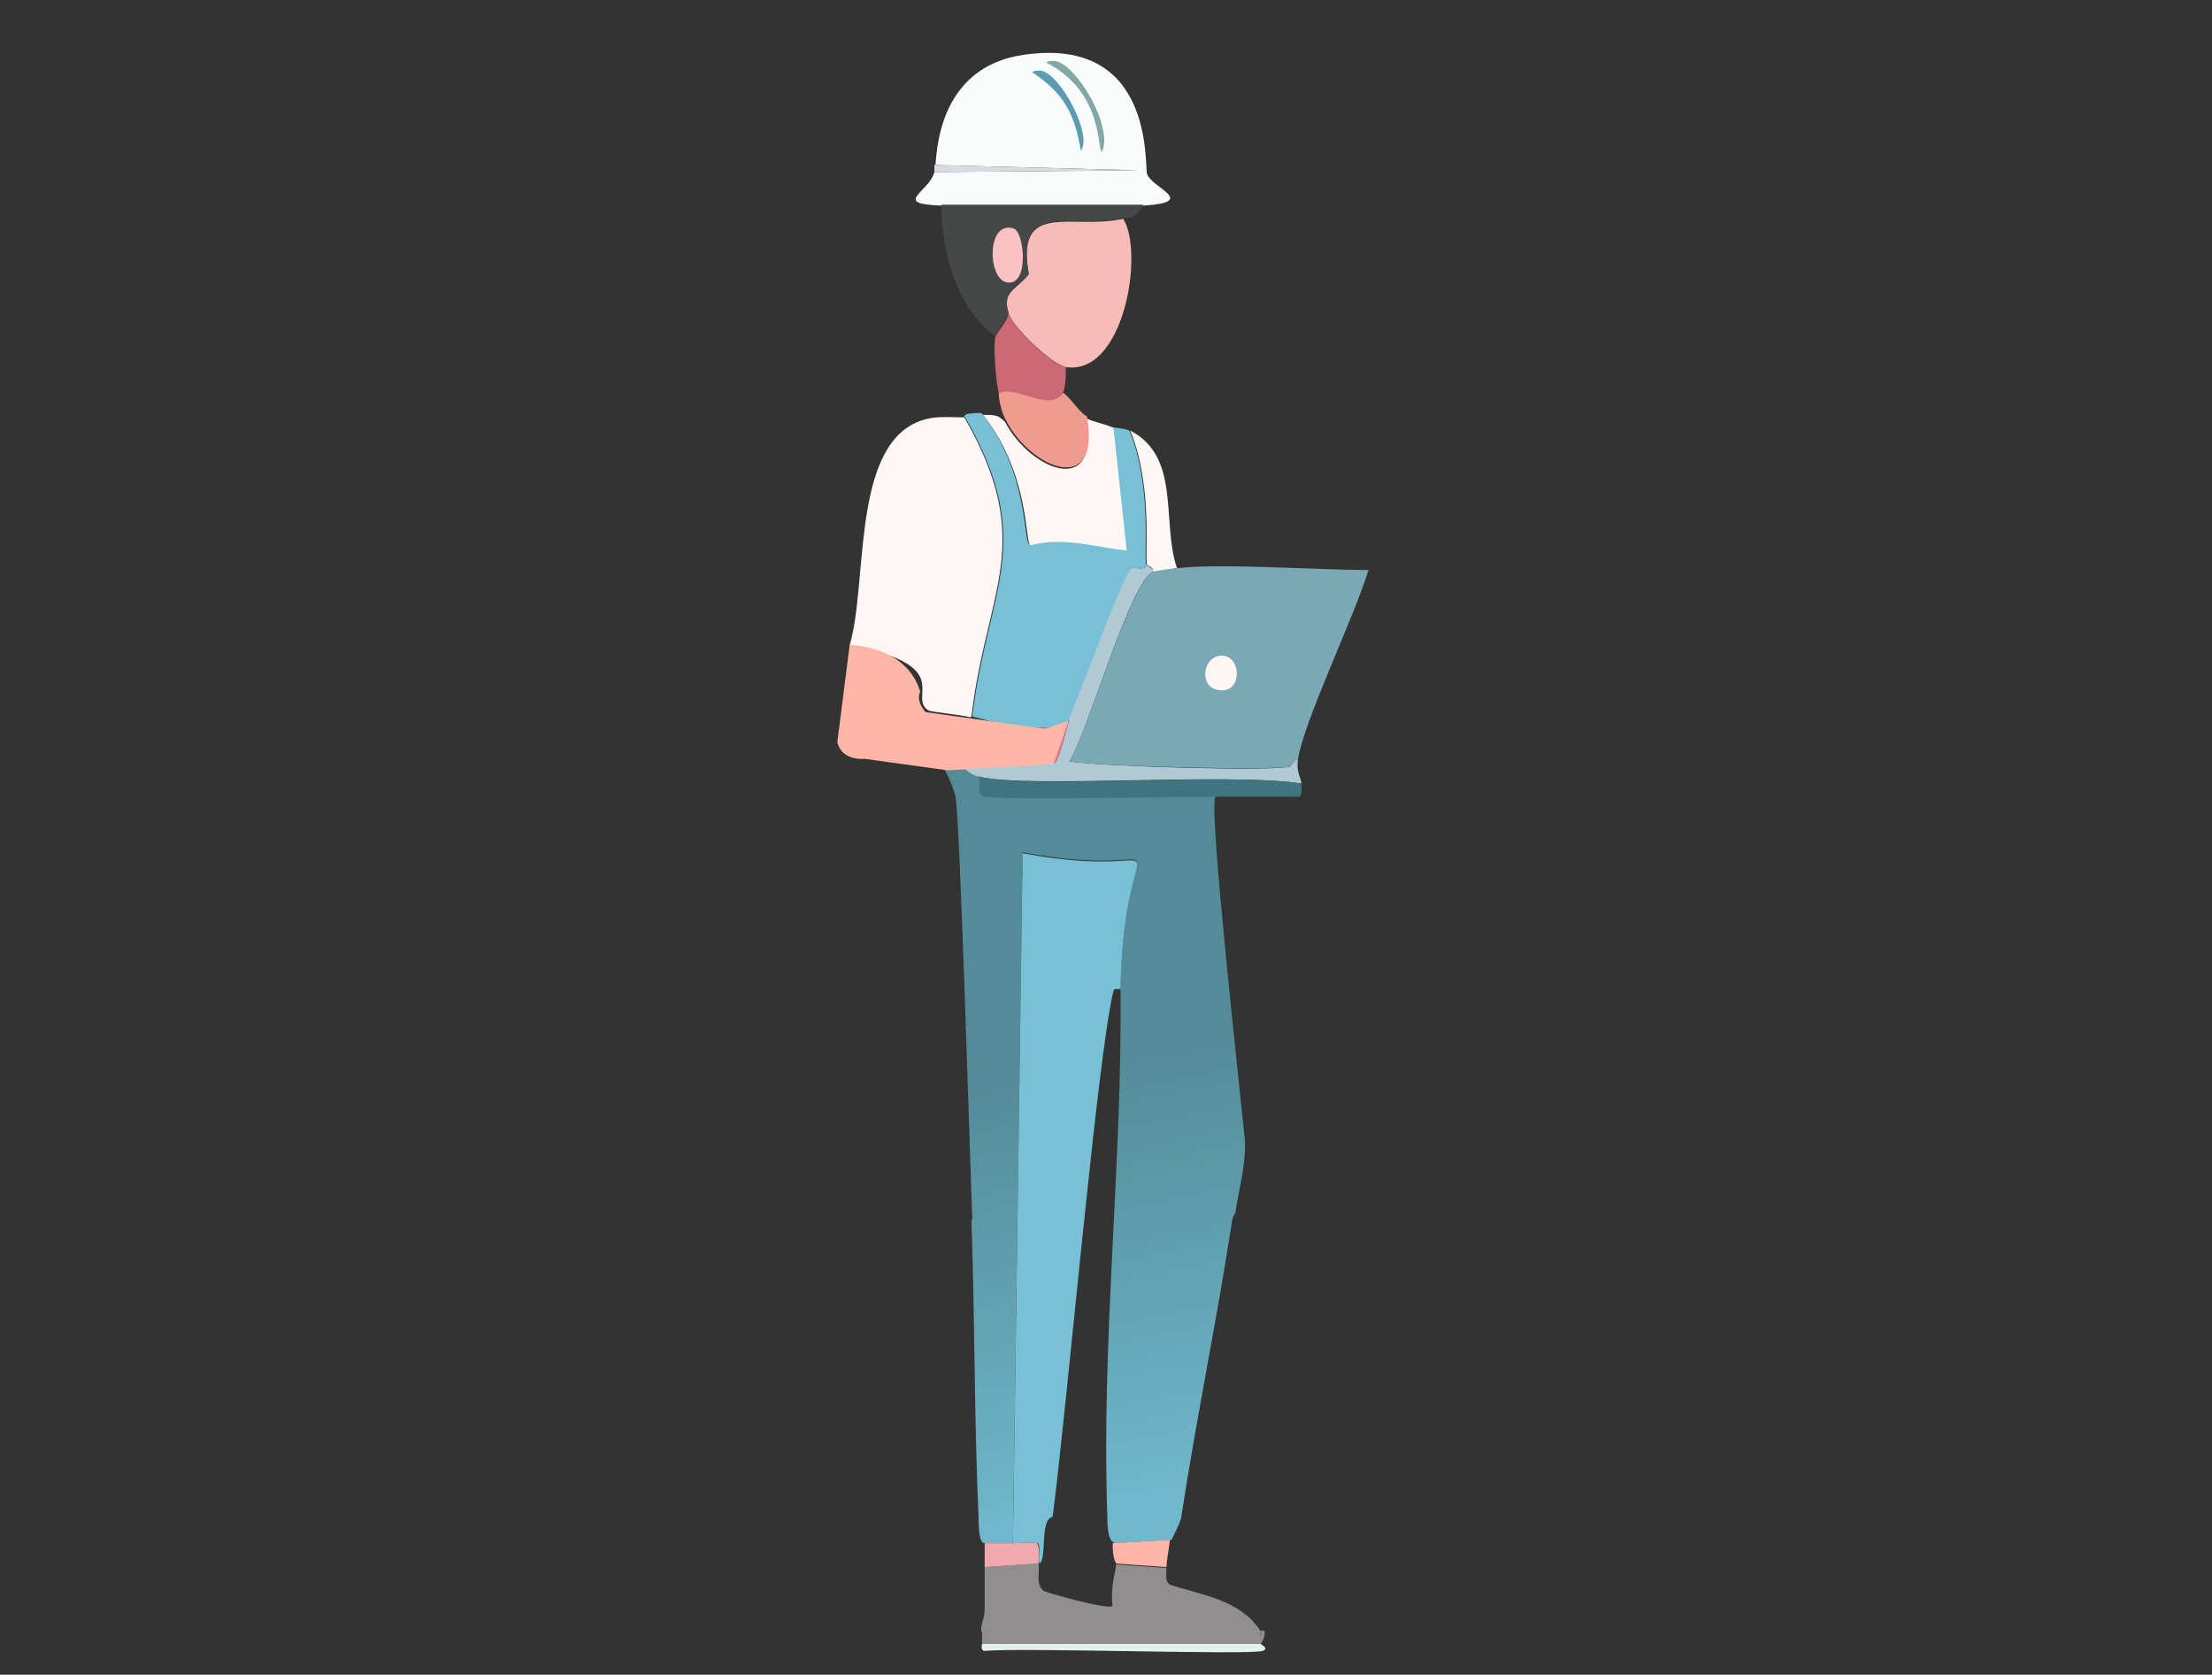 <?xml version="1.0" encoding="UTF-8"?>
<svg id="Calque_1" xmlns="http://www.w3.org/2000/svg" version="1.1" xmlns:xlink="http://www.w3.org/1999/xlink" viewBox="0 0 250.7 189.8">
  <rect x="0" y="0" width="250.7" height="189.8" fill="#333333" stroke="none"/>
  <!-- Generator: Adobe Illustrator 29.0.1, SVG Export Plug-In . SVG Version: 2.1.0 Build 192)  -->
  <defs>
    <style>
      .st0 {
        fill: #afcad5;
      }

      .st1 {
        fill: #fac2c0;
      }

      .st2 {
        fill: #cd6974;
      }

      .st3 {
        fill: #918e8f;
      }

      .st4 {
        fill: #ea7e86;
      }

      .st5 {
        fill: #83a7a7;
      }

      .st6 {
        fill: #fff7f6;
      }

      .st7 {
        fill: #f9fcfb;
      }

      .st8 {
        fill: #e4f1ee;
      }

      .st9 {
        fill: #d8dbe1;
      }

      .st10 {
        fill: #78c0d5;
      }

      .st11 {
        fill: url(#Dégradé_sans_nom_3);
      }

      .st12 {
        fill: #f7bcb7;
      }

      .st13 {
        fill: #f0aaae;
      }

      .st14 {
        fill: #464747;
      }

      .st15 {
        fill: #7aa8b4;
      }

      .st16 {
        fill: #fdb6a8;
      }

      .st17 {
        fill: #5c9cb3;
      }

      .st18 {
        fill: #f09a90;
      }

      .st19 {
        fill: #3f7581;
      }
    </style>
    <linearGradient id="Dégradé_sans_nom_3" data-name="Dégradé sans nom 3" x1="-6090.4" y1="2472.4" x2="-6116.2" y2="2598.8" gradientTransform="translate(-2313.8 -868.7) rotate(-180) scale(.4 -.4)" gradientUnits="userSpaceOnUse">
      <stop offset="0" stop-color="#548b98"/>
      <stop offset="1" stop-color="#70b9cc"/>
    </linearGradient>
  </defs>
  <g id="Calque_2">
    <g id="Calque_2-2">
      <g id="Objet_génératif">
        <g>
          <path class="st11" d="M110.1,138.3c.4,11.2.3,22.4.8,33.5,0,3.9.8,2.9.8,3.1h3.1l1.1-78.3c19.3,3.6,11.5-6,11.1,15.4.2,20-2.2,39.8-1.5,59.8,0,3.4.8,2.8.8,3.1l6.5-.4c0-.1,1.1-2.1,1.1-2.7,1.7-11.1,4-22.1,5.7-33.2.1-.8.3-.9.4-1.1.4-2.7,1.2-5.4,1.1-8.2-.6-6.1-4-36.5-3.4-38.9,0-.3.5-.2.8-.2-3.4,0-25.6.4-26.9,0-.9-.3-.2-1.7-.6-2.3-1-.3-1.5-.9-2.3-1.5h-2.1s1.4,2.3,1.7,4c.5,2.3,1.6,40.2,1.9,47.8h-.1Z"/>
          <path class="st10" d="M109.4,47.3c8.2,14.3,2.5,19.5.8,33.9,1.2.3,2.1.6,3.4.8,2.4.3,5.6,1.1,7.6-.4,1-2.3,6.3-16.6,7-17.2.3-.2,1.6.4,1.7-.4-.3-1.2.7-8.9-1.9-15.2-.7-.3-1.8-.3-1.9-.4l1.5,13.9c-3.5-.4-7.4-1.6-10.9-.6-.8-.3,0-8.1-5.5-14.9-2.3,0-1.8.4-1.9.4h0Z"/>
          <path class="st12" d="M114.3,35.5c.5,1.6,4.9,5.8,6.5,6.1,6.6,1,8.9-13,6.5-16.8-5.9,1.3-12.2-2.2-10.7,6.3-1.6,1.9-3,1.9-2.3,4.4Z"/>
          <path class="st6" d="M111.3,46.9c5.5,6.8,4.8,14.6,5.5,14.9,3.5-1,7.4.2,10.9.6l-1.5-13.9c-1-.5-2.1-.6-3.1-1.1,1.6,9.2-6.4,5.8-9.2.4-1-1-1.5-.7-2.7-.8h0Z"/>
          <path class="st18" d="M113.2,44.6c0,.8.4,2.4.8,3,2.7,5.4,10.8,8.9,9.2-.4-.9-.5-1.6-1.8-2.7-2.7-1.6,2.2-5.4-1.1-7.2,0h-.1Z"/>
          <path class="st2" d="M112.8,38.1c-.2,1,0,4.9.4,6.5,1.8-1.1,5.7,2.2,7.2,0,.4-.5.4-2.2.4-3-1.6-.2-6-4.5-6.5-6.1,0,.7-1.5,2.5-1.5,2.7h0Z"/>
          <path class="st6" d="M129.9,64s.9.3.8.8c.1,0,2.2-.3,2.7-.4-1.8-5.2.5-12.6-5.3-15.6,2.6,6.4,1.6,14,1.9,15.2h0Z"/>
          <path class="st4" d="M113.6,81.9c-1.4,3.4,4.1,3.3,1.1,4.6,1.7,0,3.7-.7,4.8,0,.5-.2,1.4-4.3,1.7-4.9-2,1.5-5.2.7-7.6.4h0Z"/>
          <path class="st3" d="M126.5,177.2c0,.8-.7,2.6-.4,4.8-.4.5-7.5-1.5-7.8-1.7-1-.8-.4-2-.6-3.1l-6.1.4v4.6c0,1.5-.4,1.4-.4,2.7.6,0,.3.7.6.8,1.5.3,26.8.1,30.9,0,.3,0,.1-.8.2-.8-2.3-3.6-6.6-4.1-10.3-5.3-.6-.3-.4-1.4-.4-1.9l-5.7-.4h0Z"/>
          <path class="st13" d="M114.7,174.9h-3.1v2.7l6.1-.4c0-.6.2-2-.2-2.3,0-.1-2.2,0-2.9,0h0Z"/>
          <path class="st16" d="M126.1,174.9c0,1.9.4,2.2.4,2.3l5.7.4c0-.6.3-2.2.4-3.1l-6.5.4h0Z"/>
          <path class="st3" d="M111.3,184.8v1.5h31.6c.3-.5.5-.9.4-1.5h-.4s.1.8-.2.8c-4.1.1-29.4.3-30.9,0-.3,0,0-.8-.6-.8h0Z"/>
          <path class="st8" d="M111.3,186.3c0,.2-.2.6.2.8,4.7-.4,30.1.5,31.6,0,.8-.3-.2-.7-.2-.8h-31.6Z"/>
          <path class="st10" d="M114.7,174.9c.7,0,2.7-.1,2.9,0,.4.3,0,1.7.2,2.3.9-.5,0-5,1.5-5.3,1.6-12.1,5.1-52.5,6.9-59.6,0-.3.5-.2.8-.2.4-21.4,8.2-11.8-11.1-15.4l-1.1,78.3h-.1Z"/>
          <g>
            <path class="st0" d="M121.2,81.6c-.3.7-1.2,4.8-1.7,4.9-1-.7-3.1,0-4.8,0-2,0-4.1-.2-6.1,0,.8.6,1.3,1.3,2.3,1.5,5.4,1.4,28.2-.5,36.6.8,0-.6-.6-1.2-.4-2.7-.4,0-.8.7-.9.8-2.6.5-20.6,0-25-.6,2.1-3.3,6.9-20.5,9.5-21.5.1-.4-.8-.7-.8-.8,0,.8-1.4.2-1.7.4-.8.5-6.1,14.9-7.1,17.2h0Z"/>
            <path class="st19" d="M110.9,88c.4.6-.3,2,.6,2.3,1.3.4,23.4,0,26.9,0h8.9c.3-.3.2-.9.2-1.5-8.4-1.3-31.2.7-36.6-.8h0Z"/>
            <g>
              <path class="st15" d="M133.4,64.4c-.4,0-2.5.3-2.7.4-2.6,1.1-7.4,18.2-9.5,21.5,4.4.6,22.4,1,25,.6.2,0,.5-.8.9-.8.6-4.2,6.4-16.2,8-21.5-5.9,0-16.8-.8-21.7-.2h0Z"/>
              <path class="st6" d="M138.5,74.3c-2.1,0-2.6,3.2-.8,3.8,3.1,1,3.2-3.7.8-3.8Z"/>
            </g>
          </g>
          <g>
            <path class="st6" d="M110.1,81.2c1.7-14.4,7.4-19.6-.8-33.9-2.1,0-3.8-.3-5.9.8-6.8,3.7-5.1,18.3-7.1,25,12.2,2.4,6.5,5.8,8.9,7.4.3.2,3.8.5,4.8.8h0Z"/>
            <path class="st6" d="M105.7,49.2c-1.1.5,2.9,3.9,3.2,6.3.7,4.1-3.6,17-2.1,16.2,1.5-8,5.9-16.5-1.1-22.5Z"/>
          </g>
          <g>
            <path class="st7" d="M105.9,18.7l23.2.6-23.2.2c-.6,2.3-4.9,3.6.8,3.8h22.9c6.3-.4.9-2,.4-3.6-.3-1.1.8-15.6-13.9-13.5-10.1,1.4-9.9,11.7-10.1,12.6h0Z"/>
            <path class="st9" d="M105.9,18.7v.8l23.2-.2s-23.2-.6-23.2-.6Z"/>
            <path class="st5" d="M119.5,6.9c-.3,0-.8,0-.9.2,6.6,3.4,5.7,10.1,6.3,10.1,1.3-2.8-2.8-9.8-5.3-10.3h0Z"/>
            <path class="st17" d="M117.9,8c-.3,0-.8,0-.9.2,3.6,2.4,4.8,4.7,5.5,8.9,1.4-1.8-2.4-8.9-4.6-9.1h0Z"/>
          </g>
          <g>
            <path class="st14" d="M106.7,23.2c0,5.3,1.7,11.7,6.1,14.9,0-.2,1.4-2,1.5-2.7-.8-2.5.7-2.5,2.3-4.4-1.6-8.5,4.8-5,10.7-6.3.5-.1,1.3.3,2.3-1.5h-22.9,0Z"/>
            <path class="st1" d="M114.9,25.9c-3.1-1-3,5.7-.8,6.1,2.6.5,2-5.7.8-6.1Z"/>
          </g>
        </g>
      </g>
    </g>
    <path class="st16" d="M107.4,87.3l-9.4-1.3s-2.6.3-3.1-1.9l1.4-11s6.4,0,8,5.3c0,0-.6.9.6,2.3l13.5,1.9,2.7-.9-1.7,4.9"/>
  </g>
</svg>